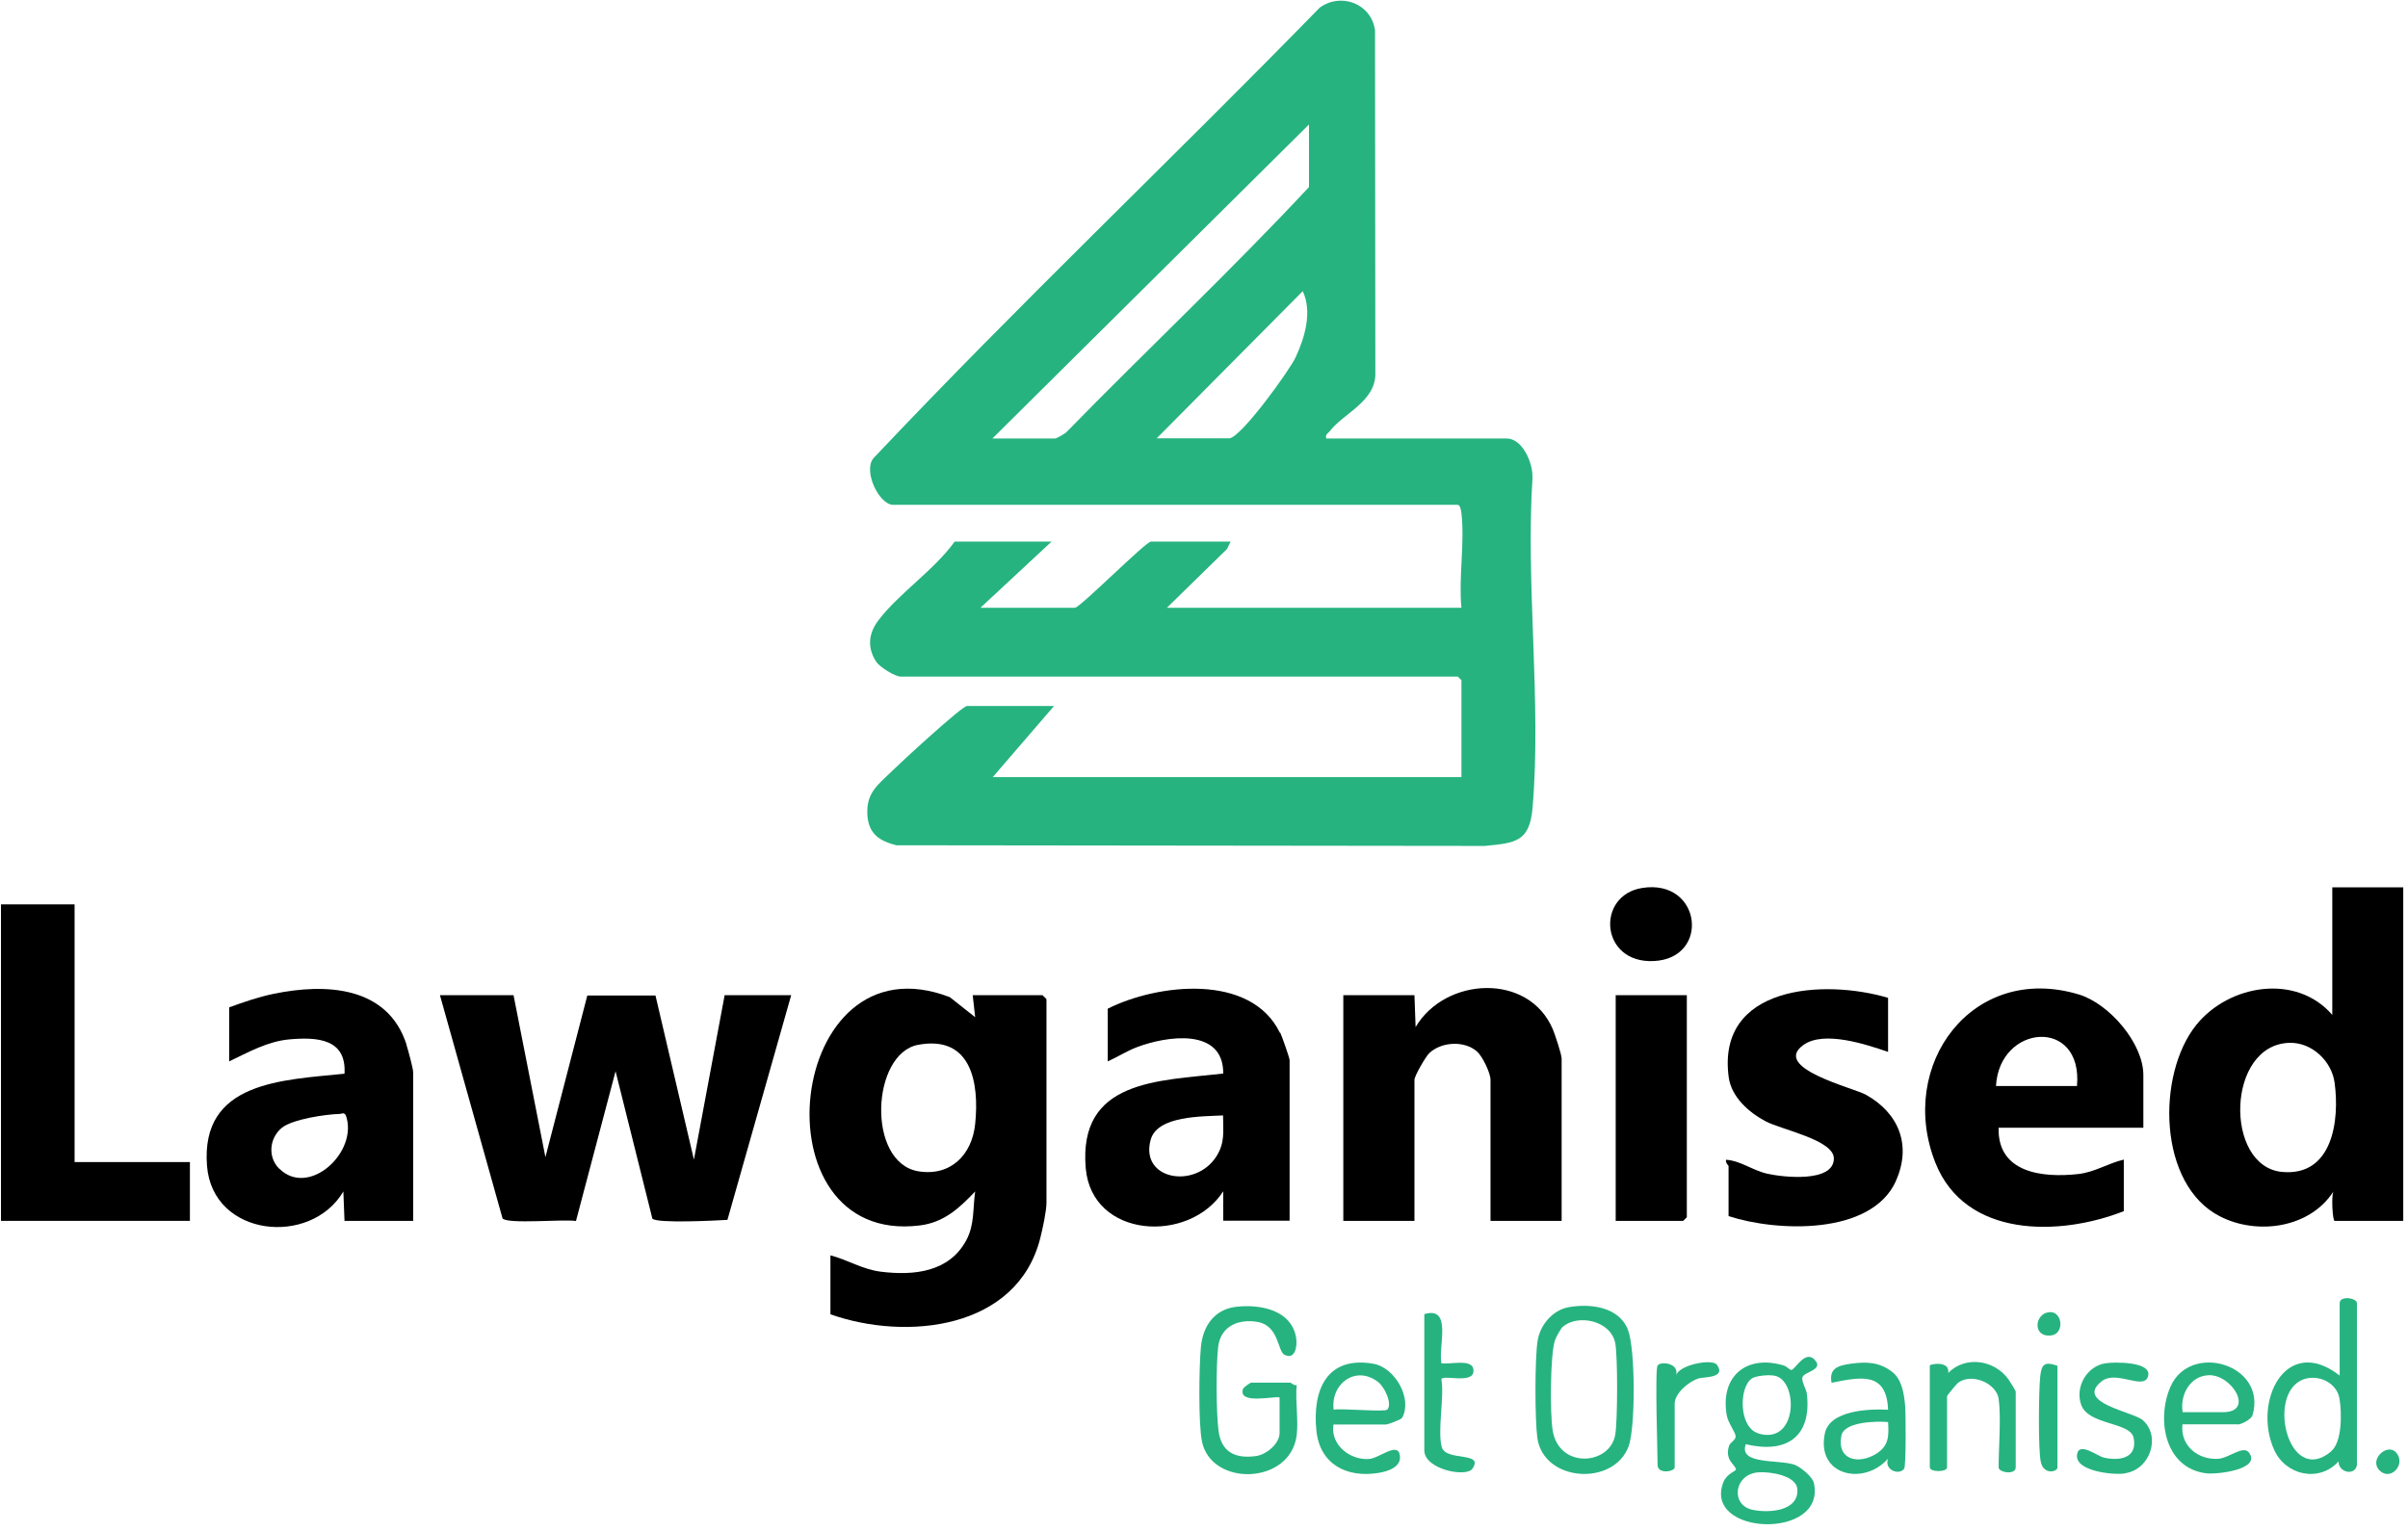 <svg width="316" height="201" viewBox="0 0 316 201" fill="none" xmlns="http://www.w3.org/2000/svg">
<path d="M201.096 62.539C201.139 60.729 199.781 57.56 197.711 57.56H174.04C173.889 56.999 174.277 56.913 174.515 56.589C176.282 54.283 180.529 52.687 180.486 49.044L180.443 3.987C179.969 0.473 175.981 -1.036 173.178 1.012C153.797 20.889 133.619 40.011 114.626 60.147C113.225 61.806 115.359 66.269 117.213 66.269H191.287C191.632 66.269 191.74 67.045 191.783 67.368C192.235 71.206 191.395 75.884 191.783 79.786H153.129L161.019 72.068L161.493 71.098H151.038C150.348 71.098 141.725 79.786 141.056 79.786H128.66L137.995 71.098H125.276C122.602 74.828 117.967 77.889 115.294 81.403C113.979 83.106 113.764 85.003 114.992 86.879C115.445 87.569 117.45 88.819 118.205 88.819H191.308C191.308 88.819 191.783 89.272 191.783 89.293V102.013H130.277L138.318 92.678H126.892C126.246 92.678 118.118 100.159 117.062 101.215C115.186 103.047 113.634 104.082 113.828 107.036C114.001 109.472 115.423 110.399 117.622 110.959L194.844 111.046C198.897 110.657 200.729 110.507 201.117 106.044C202.303 92.16 200.19 76.617 201.117 62.561L201.096 62.539ZM170.009 46.931C169.19 48.678 162.787 57.538 161.299 57.538H151.792L170.957 38.222C172.229 40.917 171.238 44.323 170.009 46.931ZM171.777 24.554C161.493 35.592 150.456 45.961 139.914 56.762C139.633 56.977 138.685 57.56 138.448 57.56H130.234L171.777 16.34V24.554Z" fill="#26B380"/>
<path d="M136.831 130.642H127.647L127.971 133.531L124.651 130.901C103.049 122.579 98.845 163.562 120.684 160.867C123.875 160.479 125.879 158.603 127.971 156.404C127.647 158.668 127.906 160.759 126.806 162.807C124.564 166.989 119.951 167.464 115.661 166.946C113.16 166.644 111.306 165.394 108.978 164.79V172.53C118.938 176.044 133.468 174.535 136.508 162.548C136.809 161.384 137.327 158.97 137.327 157.892V131.16C137.327 131.16 136.874 130.685 136.853 130.685L136.831 130.642ZM127.971 147.544C127.561 151.618 124.715 154.464 120.49 153.753C113.699 152.589 114.346 138.295 120.49 137.153C127.453 135.859 128.531 142.111 127.971 147.544Z" fill="black"/>
<path d="M103.826 130.642L95.461 160.133C94.038 160.219 86.105 160.629 85.609 159.961L80.78 140.623L75.584 160.284C74.054 160.004 66.595 160.737 65.948 159.939L57.734 130.642H67.392L71.575 151.898L77.072 130.685H86.019L91.063 152.221L95.094 130.642H103.783H103.826Z" fill="black"/>
<path d="M306.064 116.478V133.229C301.343 127.753 292.504 129.219 288.214 134.544C282.975 141.076 283.169 155.542 291.34 159.681C296.233 162.182 303.132 161.211 306.215 156.404C305.913 156.986 306.107 160.263 306.366 160.263H315.377V116.478H306.042H306.064ZM299.467 153.839C291.857 153.127 292.137 137.066 300.48 136.894C303.391 136.829 305.978 139.287 306.366 142.111C307.055 147.112 306.085 154.464 299.467 153.839Z" fill="black"/>
<path d="M204.933 138.856V160.263H195.599V141.745C195.599 140.861 194.542 138.662 193.831 138.037C192.171 136.571 189.174 136.743 187.579 138.231C187.105 138.662 185.617 141.249 185.617 141.745V160.263H176.282V130.642H185.617L185.768 134.824C189.649 128.249 200.622 127.624 203.791 135.148C204.049 135.773 204.912 138.36 204.912 138.856H204.933Z" fill="black"/>
<path d="M53.358 137.152C50.879 129.413 42.708 129.046 35.874 130.469C33.891 130.879 31.972 131.547 30.075 132.237V139.33C32.597 138.122 35.12 136.7 37.965 136.441C41.587 136.117 45.489 136.333 45.209 140.947C37.038 141.787 26.302 141.96 27.165 153.041C27.898 162.397 40.79 163.669 45.058 156.404L45.209 160.263H54.22V140.774C54.22 140.257 53.552 137.821 53.337 137.152H53.358ZM36.629 153.407C35.098 151.877 35.357 149.376 36.995 148.039C38.397 146.918 42.751 146.271 44.562 146.228C44.843 146.228 45.123 145.97 45.382 146.401C47.106 151.208 40.509 157.288 36.629 153.386V153.407Z" fill="black"/>
<path d="M167.962 135.579C164.146 127.71 151.901 129.133 145.369 132.41V139.33C146.684 138.748 147.762 138.015 149.163 137.476C153.13 135.967 160.567 134.868 160.524 140.926C151.966 141.896 141.488 141.745 142.48 153.343C143.278 162.592 156.062 163.303 160.524 156.383V160.242H169.234V139.158C169.234 138.878 168.221 136.01 168.005 135.558L167.962 135.579ZM159.619 151.813C156.838 156.146 149.573 154.874 150.995 149.635C151.858 146.423 157.808 146.574 160.503 146.423C160.503 148.514 160.783 149.98 159.619 151.813Z" fill="black"/>
<path d="M281.271 141.12C281.271 136.937 276.787 131.763 272.842 130.556C258.829 126.309 248.912 139.826 253.978 152.632C257.902 162.527 270.255 162.311 278.705 158.991V152.222C276.657 152.696 274.89 153.882 272.712 154.119C268.034 154.637 262.106 153.968 262.278 148.04H281.271V141.12ZM272.561 142.564H261.933C262.364 134.415 273.359 133.509 272.561 142.564Z" fill="black"/>
<path d="M24.922 152.545V160.263H0.13V118.72H9.788V152.545H24.922Z" fill="black"/>
<path d="M248.805 155.024C245.571 162.203 233.154 161.707 226.837 159.638V153.041C226.837 153.041 226.385 152.588 226.514 152.243C228.433 152.373 229.942 153.623 231.925 154.076C233.908 154.528 240.656 155.305 240.656 152.071C240.656 149.635 233.779 148.298 231.71 147.199C229.511 146.035 227.225 144.03 226.859 141.421C225.22 129.37 239.341 128.486 247.77 130.987V138.08C244.903 137.109 239.406 135.255 236.689 137.153C232.378 140.192 243.243 142.801 244.86 143.706C249.193 146.121 250.896 150.368 248.784 155.046L248.805 155.024Z" fill="black"/>
<path d="M221.361 130.642V159.788C221.361 159.788 220.908 160.263 220.887 160.263H212.026V130.642H221.361Z" fill="black"/>
<path d="M238.112 178.458C236.84 177.186 235.568 179.838 235.051 179.838C234.9 179.838 234.447 179.363 234.102 179.256C229.23 177.768 225.694 180.635 226.6 185.788C226.751 186.736 227.721 187.987 227.764 188.504C227.807 189.065 227.074 189.302 226.902 189.798C226.276 191.759 227.807 192.255 227.807 192.945C227.807 193.053 226.578 193.506 226.169 194.541C223.366 201.612 239.75 202.215 238.026 194.648C237.832 193.829 236.301 192.6 235.546 192.298C233.563 191.544 228.087 192.342 229.1 189.582C234.404 190.854 237.745 188.655 237.12 183.007C237.034 182.317 236.366 181.325 236.538 180.786C236.754 180.053 239.448 179.816 238.112 178.48V178.458ZM230.847 193.269C232.291 193.182 235.762 193.678 235.87 195.511C236.042 198.443 231.989 198.637 229.941 198.184C227.052 197.537 227.548 193.463 230.825 193.269H230.847ZM230.696 188.138C228.173 187.34 228.195 182.166 229.855 180.98C230.437 180.549 232.377 180.42 233.067 180.635C236.021 181.519 235.87 189.755 230.696 188.159V188.138Z" fill="#26B380"/>
<path d="M170.16 188.44C169.297 194.929 158.993 195.188 157.742 189.259C157.246 186.974 157.354 179.364 157.591 176.842C157.85 174.061 159.359 171.862 162.269 171.538C165.395 171.194 169.491 171.948 170.095 175.635C170.267 176.756 169.944 178.566 168.543 177.833C167.659 177.359 167.831 174.061 165.094 173.543C162.55 173.069 160.157 174.082 159.855 176.842C159.575 179.321 159.596 185.293 159.898 187.75C160.243 190.617 162.097 191.523 164.835 191.135C166.215 190.941 167.918 189.496 167.918 188.117V183.439C167.142 183.245 162.463 184.409 163.11 182.339C163.175 182.124 164.08 181.498 164.21 181.498H169.362C169.362 181.498 169.858 181.93 170.16 181.822C169.966 183.891 170.418 186.414 170.16 188.419V188.44Z" fill="#26B380"/>
<path d="M213.643 174.578C212.457 171.517 208.641 171.086 205.817 171.603C203.748 171.991 202.131 173.91 201.786 175.958C201.398 178.265 201.419 186.37 201.743 188.742C202.54 194.541 211.767 195.166 213.729 189.841C214.634 187.341 214.613 177.079 213.643 174.6V174.578ZM211.961 188.375C211.228 192.364 204.545 192.859 203.748 187.729C203.403 185.573 203.424 177.876 204.049 175.958C204.179 175.57 204.782 174.47 205.041 174.212C206.96 172.465 211.336 173.285 211.961 176.281C212.306 177.963 212.285 186.608 211.961 188.375Z" fill="#26B380"/>
<path d="M307.034 171.064V180.571C299.984 175.074 295.586 183.977 298.432 190.315C299.941 193.678 304.339 194.648 306.883 191.846C306.883 193.333 309.06 193.765 309.297 192.32V171.064C309.297 170.374 307.034 170.029 307.034 171.064ZM305.913 190.531C300.135 195.36 297.16 182.08 302.765 180.937C304.619 180.549 306.71 181.692 307.012 183.611C307.314 185.443 307.379 189.28 305.913 190.509V190.531Z" fill="#26B380"/>
<path d="M217.027 126.158C209.978 126.503 209.396 117.535 215.497 116.565C223.301 115.314 224.487 125.813 217.027 126.158Z" fill="black"/>
<path d="M180.228 179.019C174.106 177.963 172.209 182.468 172.748 187.793C173.2 192.213 176.714 194.024 180.875 193.355C182.125 193.161 183.958 192.579 183.699 191.027C183.419 189.216 181.004 191.437 179.646 191.523C177.189 191.695 174.558 189.691 174.99 186.996H181.91C182.104 186.996 183.85 186.371 184.001 186.112C185.381 183.633 183.096 179.515 180.207 179.019H180.228ZM182.061 185.034C181.759 185.4 175.981 184.84 175.011 185.055C174.602 181.671 177.857 179.192 180.789 181.369C181.673 182.016 182.751 184.236 182.061 185.034Z" fill="#26B380"/>
<path d="M250.012 184.581C249.882 183.028 249.602 181.045 248.266 180.053C246.584 178.781 244.903 178.738 242.855 179.019C241.238 179.256 239.987 179.601 240.354 181.519C244.105 180.765 247.597 179.989 247.77 185.055C245.247 184.926 240.095 185.12 239.47 188.181C238.327 193.7 244.558 195.101 247.77 191.479C247.209 192.967 249.236 193.721 249.882 192.794C250.141 192.428 250.098 185.594 250.012 184.559V184.581ZM246.261 190.811C243.954 192.277 241.001 191.716 241.647 188.44C242.014 186.607 246.304 186.542 247.77 186.672C247.878 188.461 247.899 189.755 246.261 190.811Z" fill="#26B380"/>
<path d="M293.668 186.995C294.099 186.995 295.457 186.327 295.608 185.745C297.505 179.084 287.416 176.13 284.829 182.037C282.953 186.349 284.096 192.708 289.485 193.398C290.951 193.592 296.837 192.881 295.112 190.66C294.357 189.69 292.46 191.436 291.059 191.501C288.407 191.652 286.079 189.733 286.402 186.974H293.646L293.668 186.995ZM289.809 180.528C292.87 180.377 295.931 185.379 291.727 185.379H286.424C286.057 183.137 287.373 180.636 289.809 180.528Z" fill="#26B380"/>
<path d="M264.521 182.64V192.622C264.521 193.657 262.279 193.312 262.279 192.622C262.279 189.992 262.623 186.046 262.279 183.61C261.998 181.627 258.808 180.161 256.954 181.519C256.738 181.692 255.509 183.179 255.509 183.287V192.622C255.509 193.268 253.246 193.268 253.246 192.622V179.256C253.246 179.062 255.919 178.566 255.66 180.226C257.945 177.919 261.718 178.523 263.55 181.045C263.701 181.239 264.521 182.554 264.521 182.662V182.64Z" fill="#26B380"/>
<path d="M278.836 193.419C277.262 193.656 272.368 193.117 272.562 191.026C272.735 189.129 275.214 191.156 276.119 191.35C278.167 191.802 280.517 191.414 280 188.763C279.59 186.628 274.05 187.124 273.101 184.386C272.282 182.015 273.899 179.299 276.335 178.954C277.478 178.781 282.393 178.716 281.897 180.635C281.38 182.597 277.736 179.773 275.796 181.325C272.217 184.149 279.935 185.313 281.207 186.434C283.578 188.525 282.22 192.902 278.857 193.398L278.836 193.419Z" fill="#26B380"/>
<path d="M193.206 192.816C192.408 193.958 186.911 192.902 186.911 190.38V172.508C190.619 171.408 188.722 176.733 189.153 178.954C190.339 179.169 193.551 178.199 193.357 180.075C193.206 181.692 189.239 180.398 189.153 181.066C189.563 183.438 188.592 187.9 189.218 189.992C189.778 191.867 194.844 190.509 193.206 192.816Z" fill="#26B380"/>
<path d="M222.892 180.959C221.62 181.325 219.766 182.92 219.766 184.257V192.622C219.766 193.182 217.524 193.57 217.524 192.298C217.524 190.595 217.157 179.795 217.524 179.256C217.912 178.652 220.434 178.932 219.938 180.549C220.391 179.126 224.681 178.35 225.285 179.126C226.621 180.916 223.603 180.743 222.913 180.937L222.892 180.959Z" fill="#26B380"/>
<path d="M269.997 179.277V192.644C269.997 193.204 268.207 193.657 267.819 191.932C267.453 190.315 267.539 182.641 267.733 180.722C267.905 179.04 268.337 178.695 270.018 179.299L269.997 179.277Z" fill="#26B380"/>
<path d="M312.272 193.032C310.828 191.588 313.285 189.367 314.45 190.682C315.786 192.213 313.717 194.476 312.272 193.032Z" fill="#26B380"/>
<path d="M269.134 175.31C266.677 175.548 267 172.422 268.919 172.249C270.686 172.077 270.967 175.138 269.134 175.31Z" fill="#26B380"/>
</svg>
